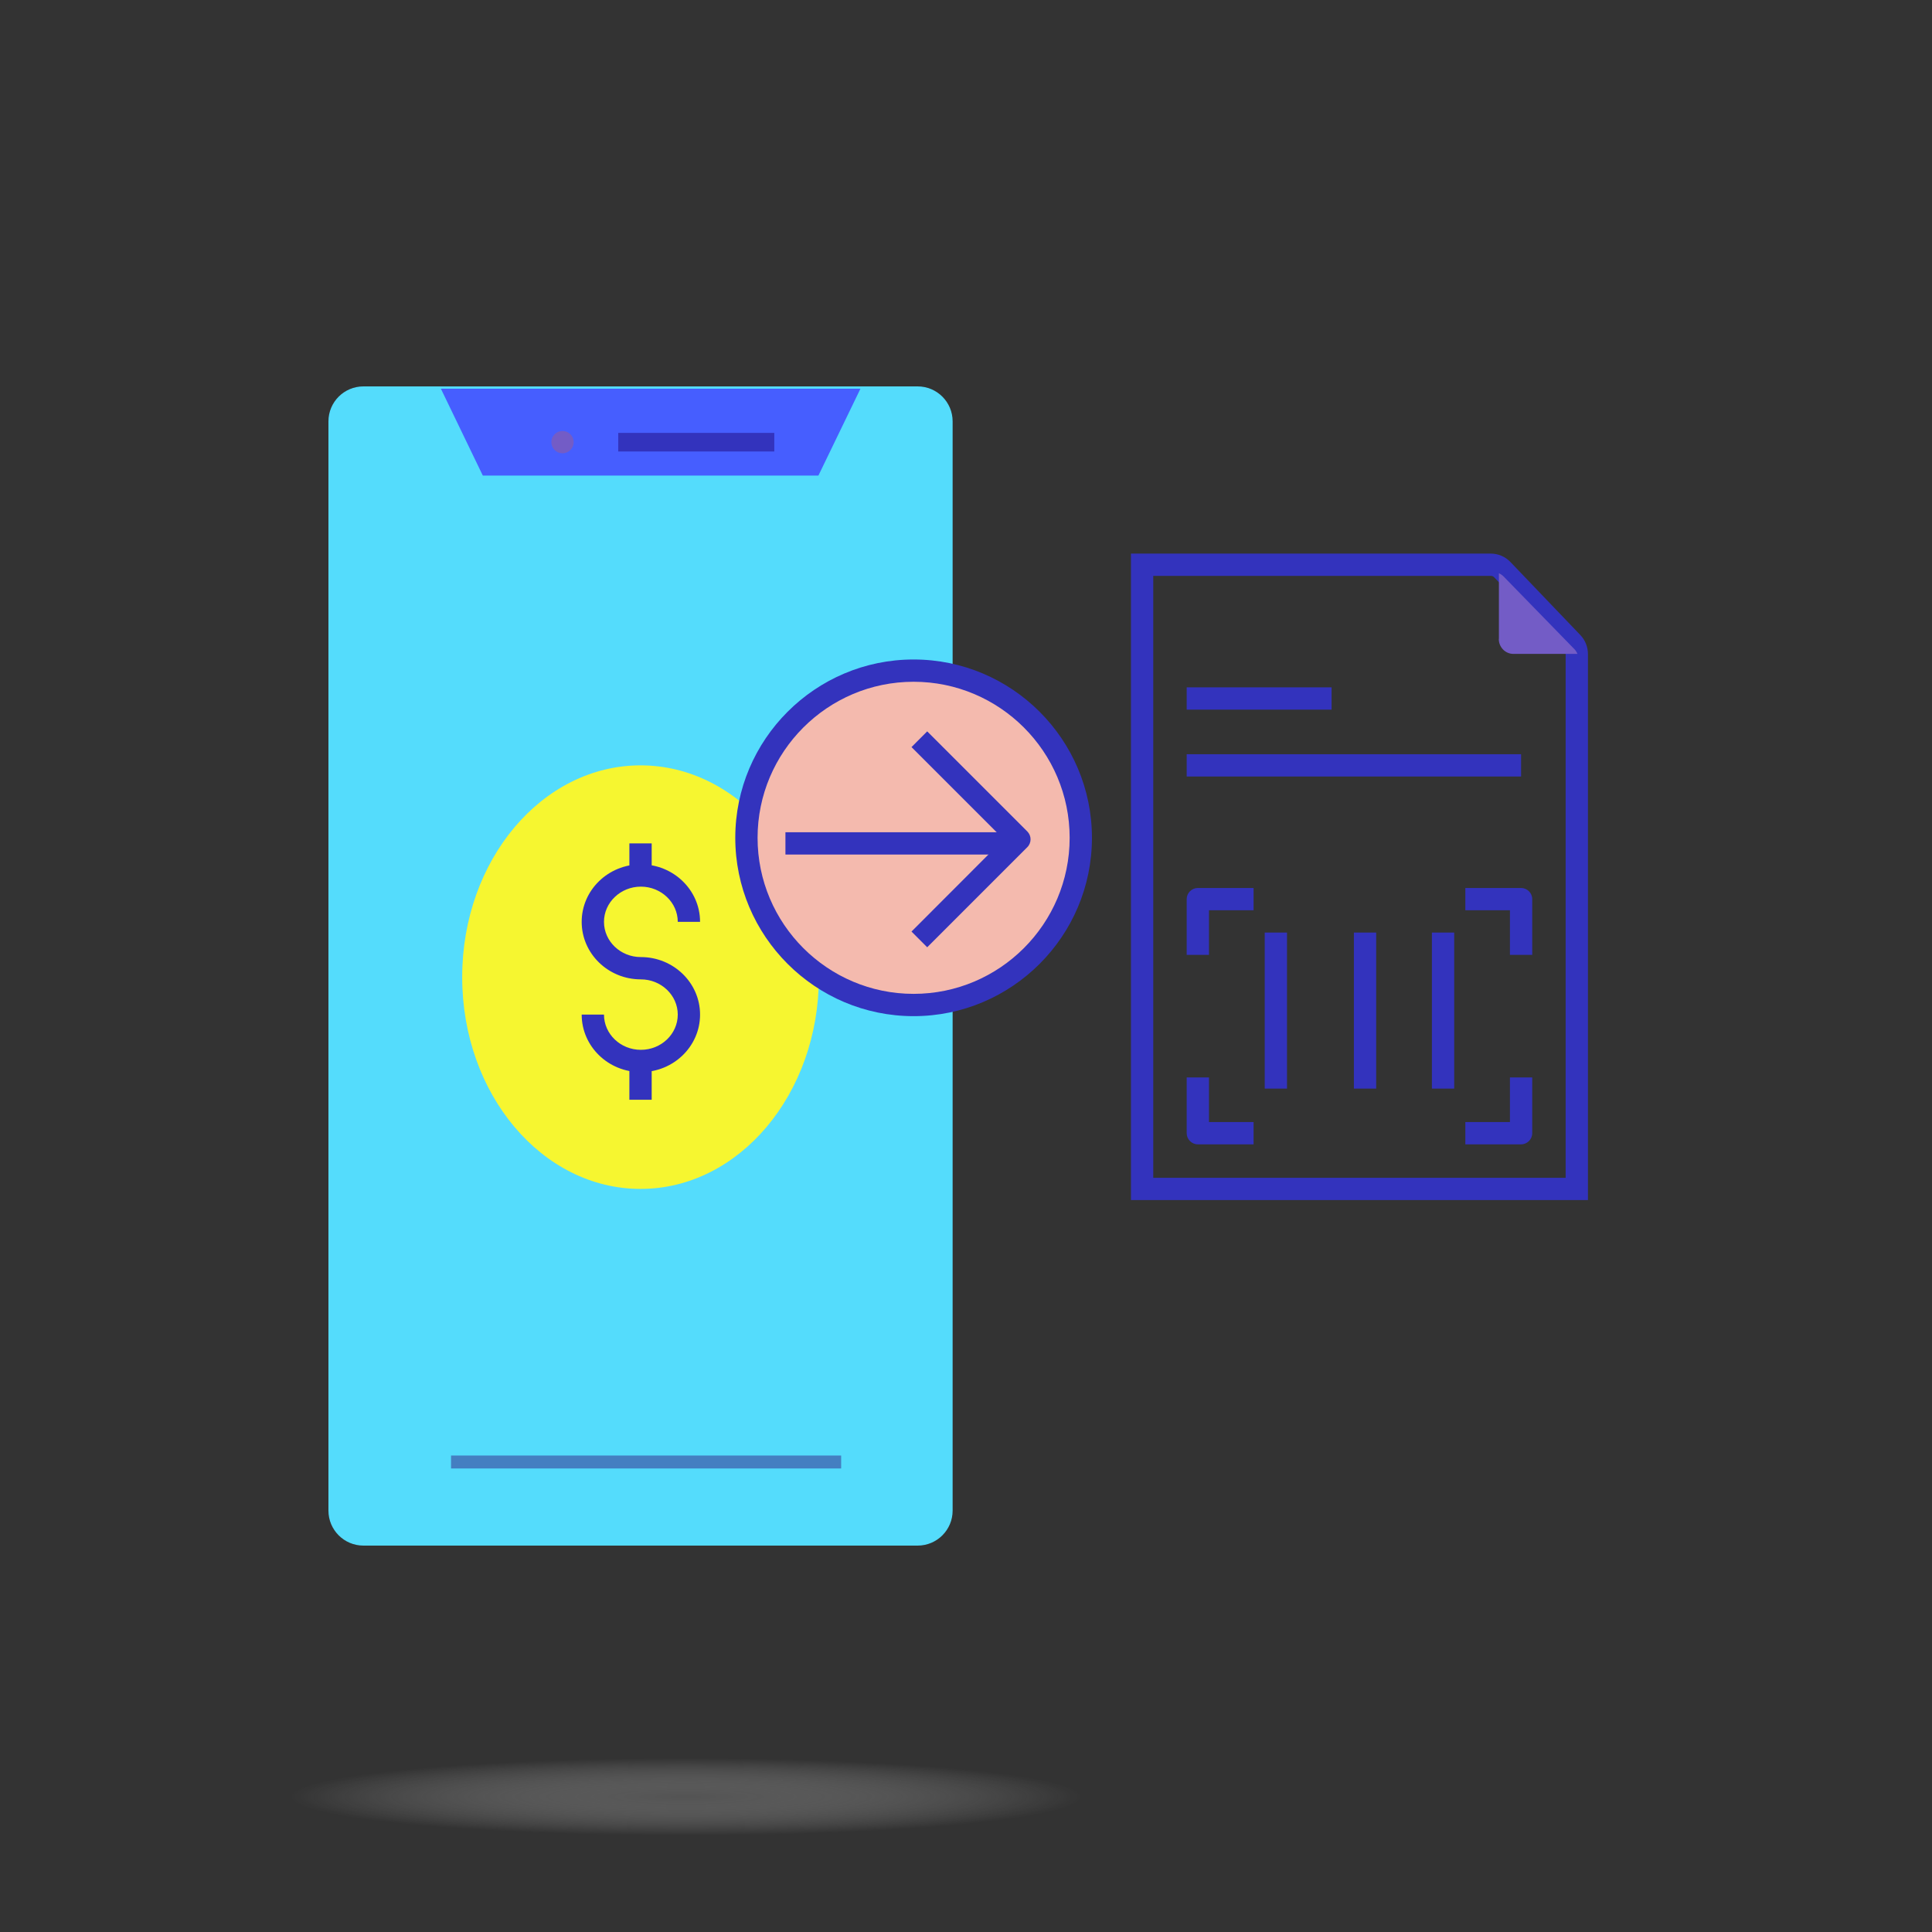 <svg width="100" height="100" viewBox="0 0 100 100" fill="none" xmlns="http://www.w3.org/2000/svg">
<rect x="0" y="0" width="100" height="100" fill="#333333" stroke="none"/>
<ellipse cx="35.5" cy="93" rx="20.5" ry="2" fill="url(#paint0_radial_10_2388)"/>
<g clip-path="url(#clip0_10_2388)">
<path d="M47.496 20H18.811C17.811 20 17 20.811 17 21.811V78.189C17 79.189 17.811 80 18.811 80H47.496C48.497 80 49.308 79.189 49.308 78.189V21.811C49.308 20.811 48.497 20 47.496 20Z" fill="#54DCFC"/>
<path d="M44.536 20.121L42.361 24.615H24.99L22.821 20.121" fill="#465EFF"/>
<path d="M40.077 22.406H32V23.369H40.077V22.406Z" fill="#3333BD"/>
<path d="M43.538 75.338H23.346V76.008H43.538V75.338Z" fill="#447FC1"/>
<path d="M33.154 61.538C38.252 61.538 42.385 56.631 42.385 50.577C42.385 44.523 38.252 39.615 33.154 39.615C28.056 39.615 23.923 44.523 23.923 50.577C23.923 56.631 28.056 61.538 33.154 61.538Z" fill="#F6F630"/>
<path d="M33.171 55.492C31.481 55.492 30.108 54.16 30.108 52.515H31.262C31.262 53.519 32.115 54.339 33.171 54.339C34.227 54.339 35.081 53.519 35.081 52.515C35.081 51.511 34.221 50.692 33.171 50.692C31.481 50.692 30.108 49.36 30.108 47.715C30.108 46.071 31.481 44.739 33.171 44.739C34.861 44.739 36.235 46.071 36.235 47.715H35.081C35.081 46.712 34.221 45.892 33.171 45.892C32.121 45.892 31.262 46.712 31.262 47.715C31.262 48.719 32.115 49.538 33.171 49.538C34.861 49.538 36.235 50.871 36.235 52.515C36.235 54.16 34.861 55.492 33.171 55.492Z" fill="#3333BD"/>
<path d="M33.731 43.654H32.577V45.385H33.731V43.654Z" fill="#3333BD"/>
<path d="M33.731 55.192H32.577V56.923H33.731V55.192Z" fill="#3333BD"/>
<path d="M29.115 23.462C29.434 23.462 29.692 23.203 29.692 22.885C29.692 22.566 29.434 22.308 29.115 22.308C28.797 22.308 28.538 22.566 28.538 22.885C28.538 23.203 28.797 23.462 29.115 23.462Z" fill="#735CC6"/>
<path d="M47.288 52.019C52.068 52.019 55.942 48.145 55.942 43.365C55.942 38.586 52.068 34.712 47.288 34.712C42.509 34.712 38.635 38.586 38.635 43.365C38.635 48.145 42.509 52.019 47.288 52.019Z" fill="#F4BAAE"/>
<path d="M47.288 52.596C42.2 52.596 38.058 48.454 38.058 43.365C38.058 38.277 42.2 34.135 47.288 34.135C52.377 34.135 56.519 38.277 56.519 43.365C56.519 48.454 52.377 52.596 47.288 52.596ZM47.288 35.288C42.835 35.288 39.212 38.911 39.212 43.365C39.212 47.819 42.835 51.442 47.288 51.442C51.742 51.442 55.365 47.819 55.365 43.365C55.365 38.911 51.742 35.288 47.288 35.288Z" fill="#3333BD"/>
<path d="M47.992 49.031L47.179 48.217L51.95 43.44L47.179 38.669L47.992 37.856L53.173 43.036C53.398 43.261 53.398 43.625 53.173 43.85L47.992 49.031Z" fill="#3333BD"/>
<path d="M52.769 43.077H40.654V44.231H52.769V43.077Z" fill="#3333BD"/>
<path d="M82.192 62.115H58.538V28.654H77.162C77.542 28.654 77.912 28.81 78.177 29.087L81.794 32.865C82.054 33.136 82.192 33.489 82.192 33.864V62.115ZM59.692 60.962H81.038V33.864C81.038 33.788 81.01 33.719 80.958 33.661L77.34 29.883C77.294 29.831 77.231 29.808 77.162 29.808H59.692V60.962Z" fill="#3333BD"/>
<path d="M77.577 33.073C77.577 33.5 77.917 33.846 78.333 33.846H81.65C81.61 33.754 81.558 33.667 81.489 33.598L77.825 29.837C77.756 29.767 77.669 29.71 77.583 29.669V33.073H77.577Z" fill="#735CC6"/>
<path d="M78.731 39.038H61.423V40.192H78.731V39.038Z" fill="#3333BD"/>
<path d="M68.923 35.577H61.423V36.731H68.923V35.577Z" fill="#3333BD"/>
<path d="M79.308 49.423H78.154V47.115H75.846V45.962H78.731C79.048 45.962 79.308 46.221 79.308 46.538V49.423Z" fill="#3333BD"/>
<path d="M78.731 59.231H75.846V58.077H78.154V55.769H79.308V58.654C79.308 58.971 79.048 59.231 78.731 59.231Z" fill="#3333BD"/>
<path d="M64.885 59.231H62C61.683 59.231 61.423 58.971 61.423 58.654V55.769H62.577V58.077H64.885V59.231Z" fill="#3333BD"/>
<path d="M62.577 49.423H61.423V46.538C61.423 46.221 61.683 45.962 62 45.962H64.885V47.115H62.577V49.423Z" fill="#3333BD"/>
<path d="M66.615 48.269H65.462V56.346H66.615V48.269Z" fill="#3333BD"/>
<path d="M71.231 48.269H70.077V56.346H71.231V48.269Z" fill="#3333BD"/>
<path d="M75.269 48.269H74.115V56.346H75.269V48.269Z" fill="#3333BD"/>
</g>
<defs>
<radialGradient id="paint0_radial_10_2388" cx="0" cy="0" r="1" gradientUnits="userSpaceOnUse" gradientTransform="translate(35.5 93) scale(20.5 2)">
<stop stop-color="#737373" stop-opacity="0.5"/>
<stop offset="1" stop-color="white" stop-opacity="0"/>
</radialGradient>
<clipPath id="clip0_10_2388">
<rect width="65.192" height="60" fill="white" transform="translate(17 20)"/>
</clipPath>
</defs>
</svg>

